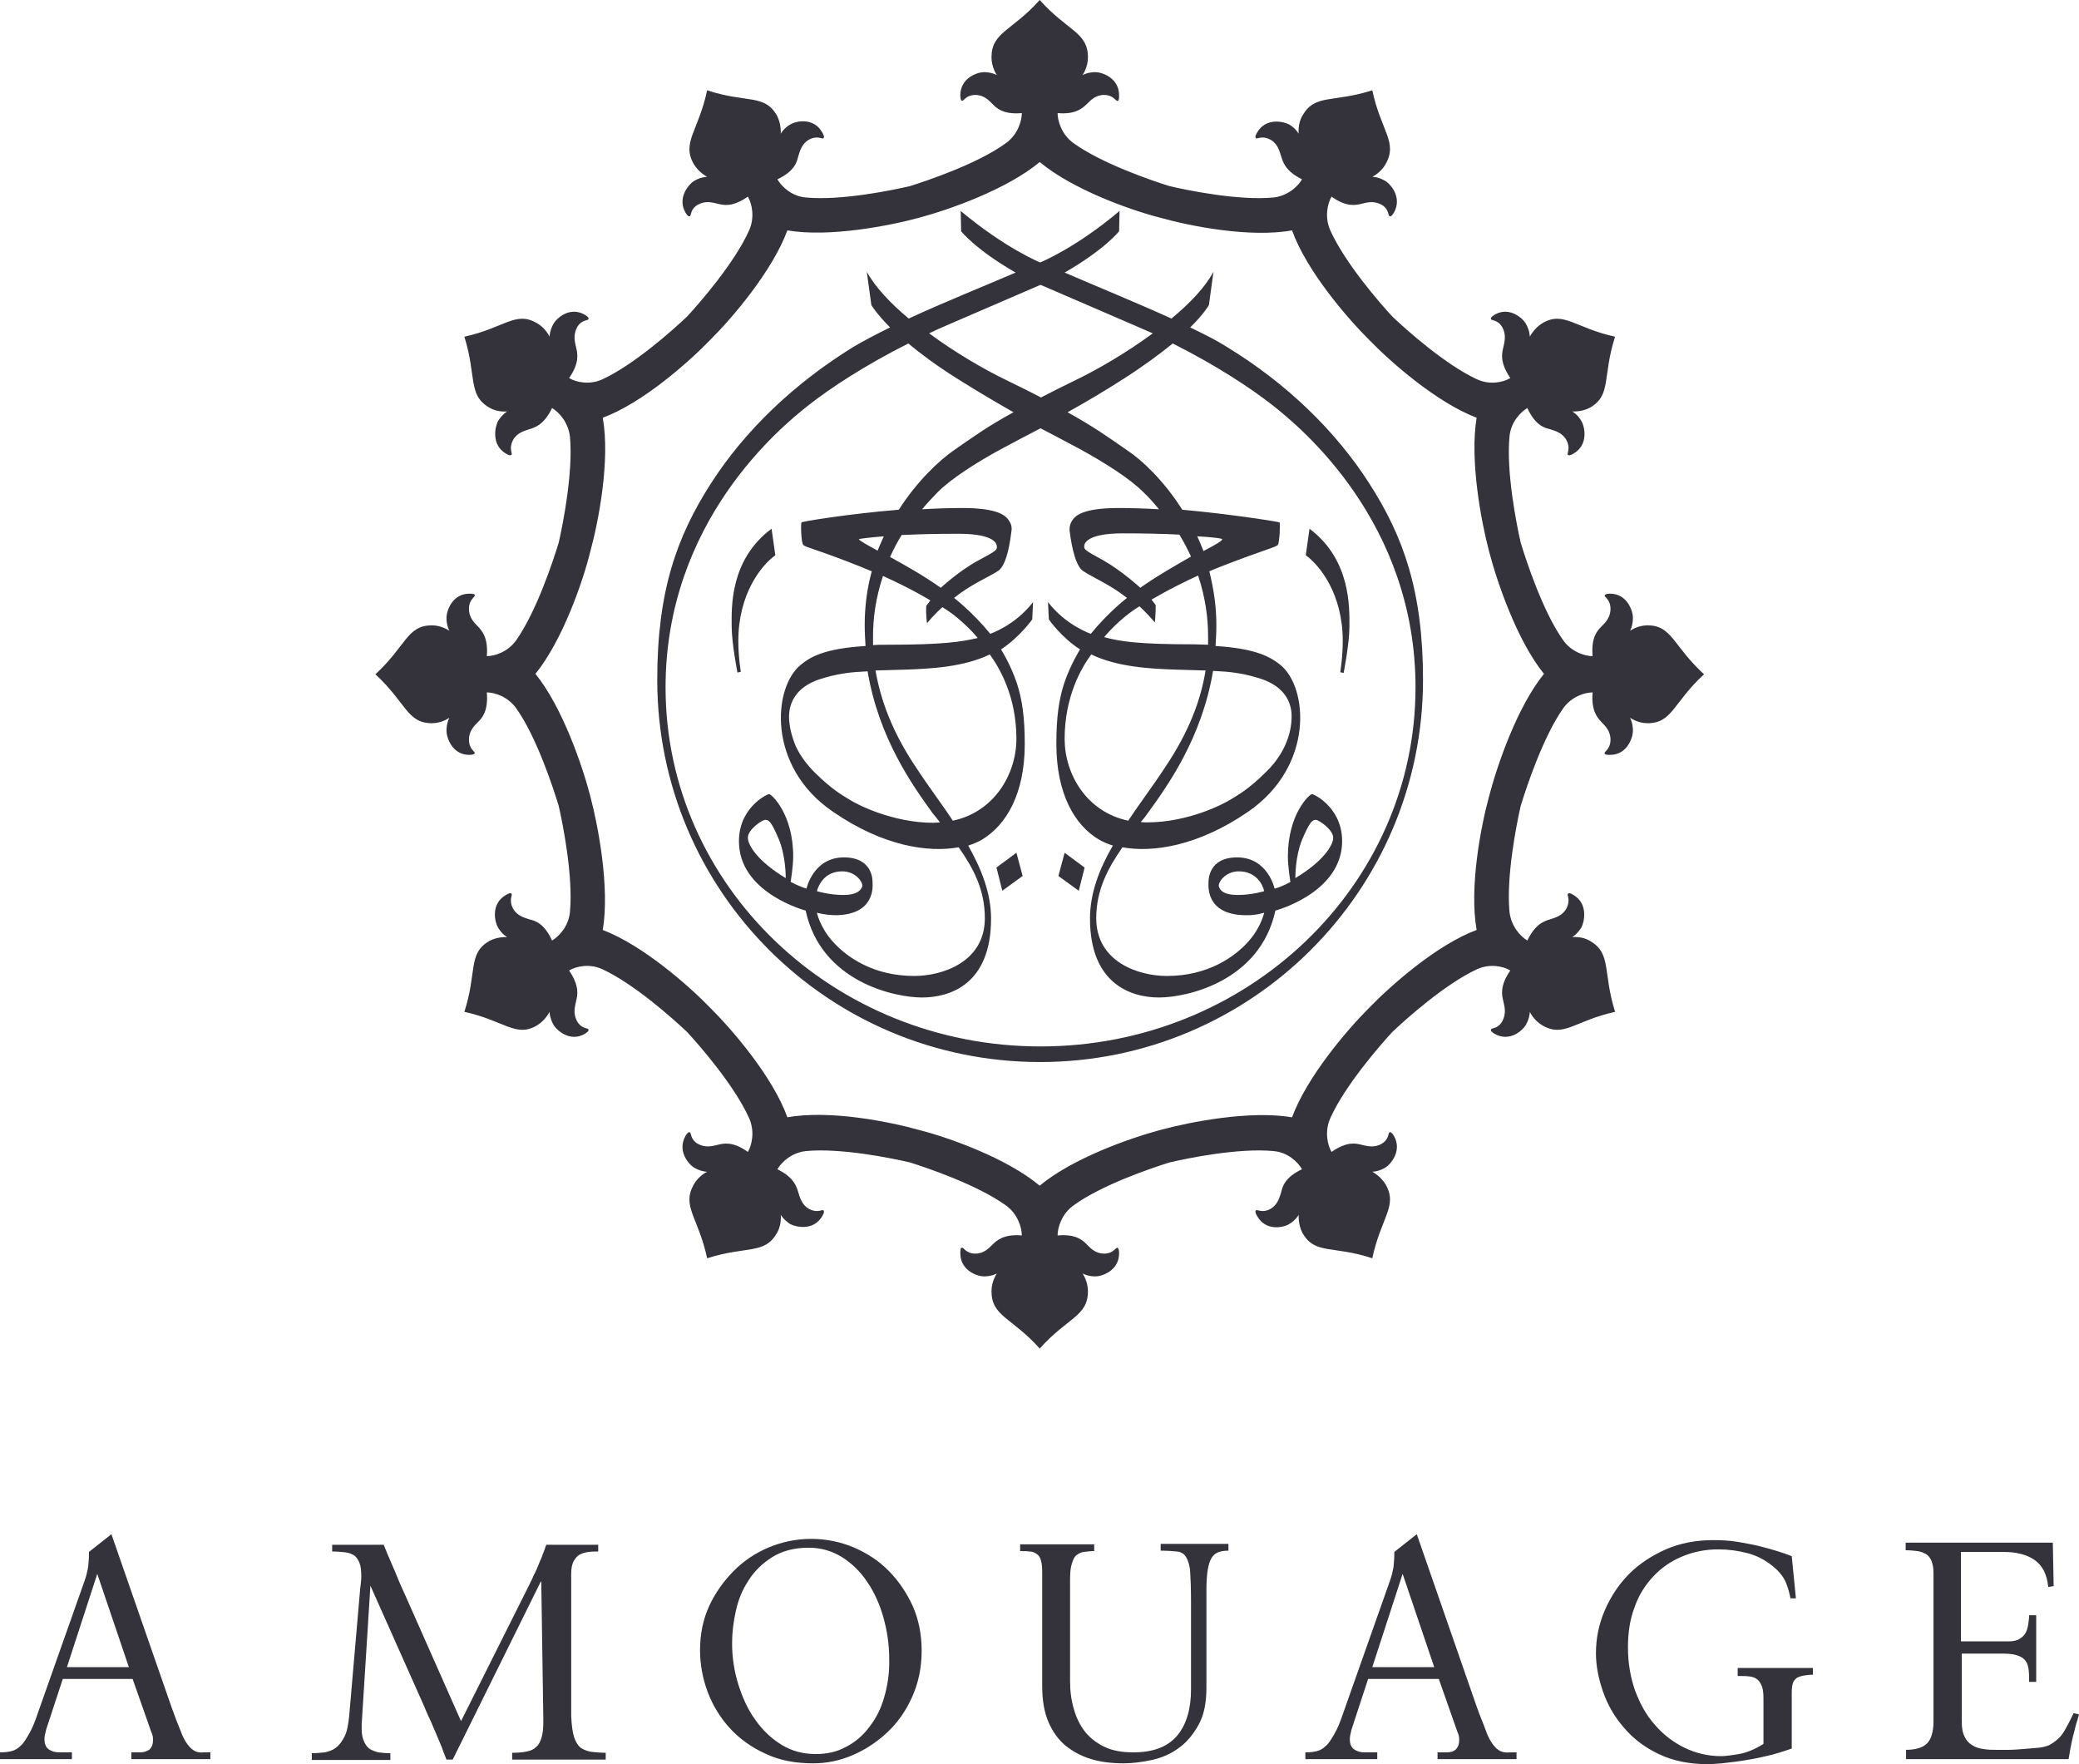 <svg width="66" height="56" viewBox="0 0 66 56" fill="none" xmlns="http://www.w3.org/2000/svg">
<path d="M6.19 55.585C6.11 55.545 6.031 55.478 5.952 55.37C5.873 55.263 5.794 55.116 5.728 54.928C5.648 54.741 5.556 54.5 5.451 54.205L3.537 48.7L2.824 49.263V49.33C2.824 49.477 2.811 49.611 2.798 49.745C2.771 49.879 2.745 50.013 2.692 50.16L1.201 54.379C1.109 54.661 1.016 54.875 0.924 55.036C0.831 55.196 0.752 55.33 0.66 55.411C0.567 55.504 0.475 55.558 0.37 55.585C0.264 55.612 0.145 55.625 0 55.625V55.839H2.283V55.625H1.887C1.729 55.625 1.623 55.585 1.531 55.518C1.452 55.451 1.412 55.344 1.412 55.223C1.412 55.183 1.412 55.129 1.425 55.076C1.439 55.022 1.452 54.969 1.465 54.902L1.993 53.294H4.21L4.804 54.982C4.817 55.009 4.83 55.036 4.843 55.089C4.857 55.143 4.857 55.196 4.857 55.25C4.857 55.37 4.817 55.464 4.751 55.531C4.672 55.585 4.579 55.625 4.461 55.625H4.17V55.839H6.678V55.625H6.48C6.374 55.638 6.269 55.625 6.19 55.585ZM2.125 52.919L3.088 49.959L4.091 52.919H2.125ZM18.806 55.612C18.938 55.625 19.07 55.638 19.229 55.638V55.853H16.259V55.638C16.444 55.638 16.602 55.625 16.721 55.598C16.853 55.571 16.945 55.531 17.025 55.451C17.104 55.384 17.157 55.277 17.196 55.143C17.236 55.009 17.249 54.835 17.249 54.607L17.183 50.2H17.17L14.372 55.853H14.174C14.108 55.692 14.055 55.558 14.016 55.438C13.963 55.317 13.91 55.183 13.857 55.062C13.804 54.942 13.752 54.808 13.686 54.661C13.62 54.513 13.54 54.352 13.461 54.152L11.759 50.334L11.482 54.728C11.482 54.781 11.482 54.821 11.482 54.861C11.482 55.009 11.495 55.129 11.534 55.223C11.574 55.344 11.64 55.438 11.719 55.504C11.798 55.558 11.904 55.598 12.01 55.625C12.128 55.638 12.247 55.652 12.392 55.652V55.866H9.898V55.652C10.043 55.652 10.175 55.638 10.307 55.625C10.439 55.598 10.558 55.558 10.664 55.478C10.769 55.397 10.861 55.277 10.941 55.116C11.02 54.955 11.059 54.728 11.086 54.46L11.416 50.642C11.429 50.482 11.442 50.348 11.455 50.254C11.469 50.147 11.469 50.08 11.469 50.04C11.469 49.866 11.455 49.718 11.416 49.624C11.376 49.517 11.323 49.437 11.257 49.383C11.178 49.33 11.086 49.29 10.967 49.276C10.848 49.263 10.716 49.249 10.545 49.249V49.035H12.181C12.287 49.303 12.379 49.517 12.445 49.665C12.511 49.812 12.564 49.946 12.604 50.04C12.643 50.147 12.683 50.227 12.722 50.321C12.762 50.401 12.801 50.508 12.867 50.642L14.636 54.634L16.721 50.468C16.813 50.281 16.893 50.133 16.945 49.999C17.011 49.879 17.064 49.758 17.104 49.651C17.143 49.544 17.196 49.45 17.223 49.357C17.262 49.263 17.302 49.156 17.341 49.035H18.991V49.249C18.899 49.249 18.793 49.249 18.688 49.263C18.582 49.276 18.489 49.303 18.41 49.343C18.331 49.383 18.265 49.464 18.212 49.557C18.16 49.651 18.133 49.785 18.133 49.959V54.46C18.146 54.754 18.173 54.982 18.226 55.143C18.278 55.303 18.358 55.424 18.45 55.491C18.569 55.558 18.674 55.598 18.806 55.612ZM28.216 49.866C27.899 49.544 27.53 49.303 27.094 49.115C26.672 48.941 26.223 48.848 25.748 48.848C25.286 48.848 24.837 48.941 24.415 49.115C23.993 49.29 23.61 49.544 23.293 49.866C22.977 50.187 22.713 50.549 22.515 50.977C22.317 51.406 22.224 51.875 22.224 52.384C22.224 52.826 22.303 53.268 22.462 53.696C22.62 54.125 22.858 54.513 23.161 54.848C23.465 55.183 23.848 55.464 24.296 55.665C24.745 55.88 25.247 55.973 25.814 55.973C26.236 55.973 26.645 55.893 27.055 55.719C27.464 55.545 27.833 55.303 28.163 54.995C28.493 54.687 28.757 54.312 28.955 53.87C29.153 53.428 29.259 52.946 29.259 52.397C29.259 51.888 29.166 51.419 28.981 50.991C28.783 50.562 28.533 50.187 28.216 49.866ZM28.071 53.87C27.965 54.245 27.807 54.553 27.596 54.821C27.398 55.089 27.147 55.303 26.857 55.451C26.566 55.612 26.25 55.678 25.893 55.678C25.497 55.678 25.141 55.585 24.811 55.384C24.481 55.183 24.204 54.915 23.98 54.594C23.742 54.272 23.57 53.884 23.439 53.469C23.306 53.04 23.241 52.611 23.241 52.156C23.241 51.834 23.28 51.5 23.359 51.138C23.439 50.776 23.57 50.455 23.768 50.16C23.953 49.866 24.204 49.624 24.521 49.424C24.824 49.236 25.207 49.129 25.669 49.129C26.052 49.129 26.395 49.223 26.725 49.424C27.041 49.624 27.319 49.892 27.53 50.214C27.754 50.535 27.926 50.924 28.044 51.339C28.163 51.767 28.229 52.196 28.229 52.651C28.242 53.107 28.176 53.509 28.071 53.87ZM36.887 49.008H38.998V49.223C38.866 49.223 38.761 49.236 38.668 49.276C38.576 49.316 38.51 49.37 38.457 49.464C38.404 49.557 38.365 49.678 38.338 49.852C38.312 50.013 38.299 50.227 38.299 50.495V53.576C38.299 54.058 38.22 54.446 38.048 54.754C37.876 55.062 37.665 55.317 37.414 55.491C37.164 55.678 36.873 55.799 36.57 55.866C36.253 55.933 35.963 55.973 35.672 55.973C35.303 55.973 34.947 55.933 34.643 55.839C34.326 55.745 34.062 55.598 33.825 55.411C33.6 55.223 33.416 54.969 33.284 54.661C33.152 54.352 33.086 53.977 33.086 53.549V49.919C33.086 49.745 33.073 49.624 33.046 49.531C33.02 49.437 32.98 49.37 32.914 49.33C32.861 49.29 32.782 49.249 32.69 49.249C32.597 49.236 32.505 49.236 32.386 49.236V49.022H34.736V49.236C34.617 49.236 34.498 49.249 34.406 49.263C34.313 49.276 34.234 49.316 34.168 49.37C34.102 49.424 34.062 49.517 34.023 49.651C33.983 49.772 33.97 49.946 33.97 50.147V53.361C33.97 53.683 34.01 53.977 34.089 54.245C34.168 54.527 34.287 54.768 34.445 54.969C34.603 55.17 34.815 55.33 35.065 55.451C35.316 55.571 35.62 55.625 35.976 55.625C36.609 55.625 37.071 55.451 37.375 55.089C37.665 54.741 37.81 54.245 37.81 53.629V50.83C37.81 50.428 37.797 50.12 37.784 49.906C37.771 49.691 37.718 49.531 37.652 49.424C37.586 49.316 37.494 49.263 37.362 49.249C37.23 49.236 37.058 49.223 36.847 49.223V49.008H36.887ZM47.629 55.585C47.55 55.545 47.471 55.478 47.392 55.37C47.312 55.263 47.233 55.116 47.167 54.928C47.101 54.741 46.996 54.5 46.89 54.205L44.977 48.7L44.264 49.263V49.33C44.264 49.477 44.251 49.611 44.238 49.745C44.211 49.879 44.185 50.013 44.132 50.16L42.641 54.379C42.548 54.661 42.456 54.875 42.364 55.036C42.271 55.196 42.192 55.33 42.1 55.411C42.007 55.504 41.915 55.558 41.809 55.585C41.704 55.612 41.585 55.625 41.44 55.625V55.839H43.723V55.625H43.327C43.169 55.625 43.063 55.585 42.971 55.518C42.891 55.451 42.852 55.344 42.852 55.223C42.852 55.183 42.852 55.129 42.865 55.076C42.878 55.022 42.891 54.969 42.905 54.902L43.432 53.294H45.676L46.27 54.982C46.283 55.009 46.296 55.036 46.309 55.089C46.323 55.143 46.323 55.196 46.323 55.25C46.323 55.37 46.283 55.464 46.217 55.531C46.151 55.598 46.046 55.625 45.927 55.625H45.636V55.839H48.144V55.625H47.946C47.814 55.638 47.722 55.625 47.629 55.585ZM43.565 52.919L44.528 49.959L45.531 52.919H43.565ZM55.152 52.946H57.554V53.16C57.448 53.16 57.343 53.174 57.263 53.187C57.184 53.201 57.105 53.227 57.052 53.254C56.999 53.294 56.947 53.348 56.92 53.415C56.894 53.495 56.881 53.589 56.881 53.723V55.504C56.603 55.598 56.326 55.692 56.062 55.745C55.798 55.812 55.535 55.853 55.297 55.893C55.059 55.933 54.848 55.946 54.663 55.973C54.479 55.987 54.334 56 54.228 56C53.621 56 53.106 55.893 52.657 55.678C52.209 55.464 51.839 55.183 51.549 54.835C51.245 54.486 51.034 54.111 50.889 53.696C50.744 53.281 50.665 52.866 50.665 52.477C50.665 52.009 50.757 51.553 50.942 51.125C51.127 50.696 51.377 50.308 51.707 49.973C52.037 49.638 52.433 49.383 52.882 49.182C53.344 48.982 53.845 48.888 54.386 48.888C54.65 48.888 54.914 48.901 55.152 48.941C55.389 48.982 55.614 49.022 55.838 49.075C56.049 49.129 56.247 49.182 56.419 49.236C56.59 49.29 56.749 49.343 56.881 49.397L57.013 50.736H56.841C56.815 50.602 56.775 50.441 56.709 50.267C56.643 50.093 56.511 49.906 56.3 49.732C56.062 49.531 55.785 49.383 55.482 49.303C55.178 49.223 54.875 49.182 54.545 49.182C54.122 49.182 53.74 49.263 53.397 49.41C53.04 49.557 52.737 49.772 52.486 50.04C52.235 50.308 52.024 50.629 51.892 51.017C51.747 51.392 51.681 51.821 51.681 52.29C51.681 52.785 51.76 53.241 51.905 53.656C52.064 54.085 52.262 54.446 52.539 54.754C52.803 55.062 53.119 55.303 53.476 55.478C53.832 55.652 54.228 55.745 54.637 55.745C54.782 55.745 54.967 55.719 55.205 55.678C55.442 55.638 55.706 55.531 55.983 55.357V53.924C55.983 53.75 55.97 53.616 55.93 53.522C55.891 53.428 55.851 53.361 55.785 53.308C55.719 53.254 55.64 53.227 55.535 53.214C55.429 53.201 55.31 53.201 55.165 53.201V52.946H55.152ZM66 54.419C65.974 54.527 65.947 54.607 65.921 54.687C65.894 54.768 65.881 54.848 65.855 54.942C65.828 55.036 65.802 55.143 65.776 55.263C65.749 55.384 65.71 55.585 65.67 55.839H60.51V55.545C60.642 55.545 60.761 55.531 60.866 55.504C60.972 55.478 61.064 55.438 61.143 55.37C61.223 55.303 61.275 55.223 61.315 55.103C61.355 54.982 61.381 54.835 61.381 54.647V49.933C61.381 49.772 61.355 49.638 61.315 49.544C61.275 49.45 61.223 49.383 61.143 49.33C61.064 49.29 60.985 49.249 60.866 49.236C60.761 49.223 60.629 49.209 60.497 49.209V48.968H65.169L65.195 50.348L65.023 50.375C64.984 49.973 64.839 49.691 64.588 49.517C64.337 49.343 64.007 49.263 63.598 49.263H62.252V52.102H63.757C63.915 52.102 64.034 52.076 64.113 52.022C64.205 51.968 64.271 51.901 64.311 51.821C64.35 51.741 64.377 51.647 64.39 51.553C64.403 51.459 64.416 51.366 64.416 51.272H64.641V53.388H64.416C64.416 53.254 64.416 53.134 64.403 53.013C64.39 52.906 64.364 52.799 64.311 52.732C64.258 52.651 64.179 52.598 64.073 52.558C63.968 52.518 63.822 52.491 63.624 52.491H62.278V54.647C62.278 54.848 62.305 55.009 62.371 55.129C62.423 55.25 62.516 55.344 62.608 55.397C62.714 55.464 62.833 55.504 62.965 55.518C63.097 55.545 63.242 55.545 63.387 55.545C63.479 55.545 63.598 55.545 63.757 55.545C63.915 55.545 64.073 55.531 64.245 55.518C64.416 55.504 64.575 55.491 64.72 55.478C64.865 55.464 64.984 55.424 65.05 55.397C65.248 55.29 65.406 55.156 65.512 54.982C65.617 54.808 65.723 54.607 65.828 54.379L66 54.419ZM52.301 19.85C51.984 19.85 51.747 20.024 51.747 20.024C51.747 20.024 51.839 19.863 51.839 19.609C51.839 19.408 51.668 18.845 51.113 18.845C50.995 18.845 50.942 18.872 50.942 18.912C50.955 18.966 51.127 19.046 51.127 19.327C51.127 19.609 50.955 19.769 50.836 19.89C50.718 20.011 50.506 20.225 50.559 20.828C50.308 20.828 49.886 20.694 49.622 20.319C48.975 19.408 48.447 17.787 48.276 17.225C48.144 16.649 47.814 14.988 47.92 13.863C47.959 13.407 48.263 13.086 48.487 12.952C48.738 13.501 49.028 13.581 49.2 13.622C49.358 13.675 49.596 13.729 49.728 13.97C49.86 14.211 49.754 14.372 49.767 14.425C49.78 14.465 49.846 14.465 49.952 14.399C50.44 14.117 50.308 13.541 50.203 13.367C50.084 13.153 49.912 13.059 49.912 13.059C49.912 13.059 50.203 13.086 50.48 12.938C51.166 12.537 50.863 11.961 51.272 10.688C49.992 10.407 49.635 9.858 48.962 10.26C48.698 10.421 48.566 10.688 48.566 10.688C48.566 10.688 48.566 10.501 48.447 10.287C48.355 10.112 47.92 9.711 47.444 9.992C47.339 10.059 47.312 10.099 47.339 10.139C47.365 10.179 47.563 10.153 47.695 10.394C47.827 10.635 47.761 10.863 47.722 11.037C47.682 11.211 47.603 11.492 47.946 12.001C47.722 12.135 47.299 12.229 46.89 12.041C45.874 11.572 44.62 10.447 44.198 10.045C43.802 9.617 42.694 8.344 42.232 7.313C42.047 6.898 42.139 6.469 42.271 6.242C42.76 6.59 43.05 6.509 43.221 6.469C43.393 6.429 43.604 6.362 43.855 6.496C44.092 6.63 44.066 6.831 44.106 6.858C44.145 6.884 44.185 6.858 44.251 6.751C44.528 6.255 44.132 5.826 43.96 5.733C43.749 5.612 43.565 5.612 43.565 5.612C43.565 5.612 43.828 5.492 43.987 5.21C44.383 4.514 43.842 4.166 43.565 2.866C42.311 3.268 41.743 2.973 41.347 3.67C41.189 3.938 41.229 4.246 41.229 4.246C41.229 4.246 41.136 4.072 40.925 3.951C40.754 3.857 40.186 3.724 39.909 4.206C39.843 4.313 39.843 4.366 39.882 4.393C39.935 4.407 40.08 4.299 40.331 4.433C40.569 4.567 40.621 4.808 40.674 4.969C40.727 5.13 40.793 5.425 41.334 5.692C41.202 5.92 40.885 6.215 40.437 6.268C39.328 6.376 37.692 6.041 37.124 5.907C36.57 5.733 34.986 5.197 34.076 4.541C33.706 4.273 33.574 3.844 33.574 3.59C34.168 3.643 34.379 3.415 34.498 3.308C34.617 3.188 34.775 3.014 35.052 3.014C35.329 3.014 35.408 3.188 35.461 3.201C35.514 3.215 35.527 3.161 35.527 3.027C35.527 2.464 34.973 2.29 34.775 2.29C34.524 2.29 34.366 2.384 34.366 2.384C34.366 2.384 34.538 2.143 34.538 1.822C34.538 1.018 33.891 0.991 33.007 0C32.122 0.991 31.476 1.018 31.476 1.822C31.476 2.143 31.647 2.384 31.647 2.384C31.647 2.384 31.489 2.29 31.238 2.29C31.04 2.29 30.486 2.464 30.486 3.027C30.486 3.148 30.512 3.201 30.552 3.201C30.605 3.188 30.684 3.014 30.961 3.014C31.238 3.014 31.396 3.188 31.515 3.308C31.634 3.429 31.845 3.643 32.439 3.59C32.439 3.844 32.307 4.273 31.938 4.541C31.04 5.197 29.443 5.733 28.889 5.907C28.322 6.041 26.685 6.376 25.576 6.268C25.128 6.228 24.811 5.92 24.679 5.692C25.22 5.438 25.299 5.143 25.339 4.969C25.392 4.808 25.445 4.567 25.682 4.433C25.92 4.299 26.078 4.407 26.131 4.393C26.17 4.38 26.17 4.313 26.104 4.206C25.827 3.71 25.26 3.844 25.088 3.951C24.877 4.072 24.785 4.246 24.785 4.246C24.785 4.246 24.811 3.951 24.666 3.67C24.27 2.973 23.703 3.282 22.449 2.866C22.172 4.166 21.631 4.527 22.026 5.21C22.185 5.478 22.449 5.612 22.449 5.612C22.449 5.612 22.264 5.612 22.053 5.733C21.881 5.826 21.485 6.268 21.762 6.751C21.828 6.858 21.868 6.884 21.908 6.858C21.947 6.818 21.921 6.63 22.158 6.496C22.396 6.362 22.62 6.429 22.792 6.469C22.963 6.509 23.241 6.59 23.742 6.242C23.874 6.469 23.966 6.898 23.782 7.313C23.32 8.344 22.211 9.617 21.815 10.045C21.393 10.447 20.139 11.572 19.123 12.041C18.714 12.229 18.291 12.135 18.067 12.001C18.41 11.505 18.331 11.211 18.291 11.037C18.252 10.863 18.186 10.648 18.318 10.394C18.45 10.153 18.648 10.179 18.674 10.139C18.701 10.099 18.674 10.059 18.569 9.992C18.08 9.711 17.658 10.112 17.566 10.287C17.447 10.501 17.447 10.688 17.447 10.688C17.447 10.688 17.328 10.421 17.051 10.26C16.365 9.858 16.022 10.407 14.742 10.688C15.137 11.961 14.847 12.537 15.533 12.938C15.797 13.099 16.101 13.059 16.101 13.059C16.101 13.059 15.942 13.153 15.81 13.367C15.718 13.541 15.586 14.117 16.061 14.399C16.167 14.465 16.22 14.465 16.246 14.425C16.259 14.372 16.154 14.224 16.285 13.97C16.418 13.729 16.655 13.675 16.813 13.622C16.972 13.568 17.262 13.501 17.526 12.952C17.75 13.086 18.041 13.407 18.094 13.863C18.199 14.988 17.869 16.649 17.737 17.225C17.566 17.787 17.038 19.394 16.391 20.319C16.127 20.694 15.705 20.828 15.454 20.828C15.507 20.225 15.283 20.011 15.177 19.89C15.058 19.769 14.887 19.609 14.887 19.327C14.887 19.046 15.058 18.966 15.071 18.912C15.085 18.859 15.032 18.845 14.9 18.845C14.345 18.845 14.174 19.408 14.174 19.609C14.174 19.863 14.266 20.024 14.266 20.024C14.266 20.024 14.029 19.85 13.712 19.85C12.92 19.85 12.894 20.506 11.917 21.404C12.894 22.301 12.92 22.957 13.712 22.957C14.029 22.957 14.266 22.783 14.266 22.783C14.266 22.783 14.174 22.944 14.174 23.198C14.174 23.399 14.345 23.962 14.9 23.962C15.019 23.962 15.071 23.935 15.071 23.895C15.058 23.841 14.887 23.761 14.887 23.48C14.887 23.198 15.058 23.038 15.177 22.917C15.296 22.797 15.507 22.582 15.454 21.979C15.705 21.979 16.127 22.113 16.391 22.488C17.038 23.399 17.566 25.02 17.737 25.582C17.869 26.158 18.199 27.819 18.094 28.944C18.054 29.4 17.75 29.721 17.526 29.855C17.275 29.306 16.985 29.226 16.813 29.185C16.655 29.132 16.418 29.078 16.285 28.837C16.154 28.596 16.259 28.435 16.246 28.382C16.233 28.341 16.167 28.341 16.061 28.409C15.573 28.69 15.705 29.266 15.81 29.44C15.929 29.654 16.101 29.748 16.101 29.748C16.101 29.748 15.81 29.721 15.533 29.869C14.847 30.27 15.151 30.846 14.742 32.119C16.022 32.4 16.378 32.949 17.051 32.547C17.315 32.386 17.447 32.119 17.447 32.119C17.447 32.119 17.447 32.306 17.566 32.52C17.658 32.695 18.094 33.096 18.569 32.815C18.674 32.748 18.701 32.708 18.674 32.668C18.648 32.628 18.45 32.654 18.318 32.413C18.186 32.172 18.252 31.945 18.291 31.77C18.331 31.596 18.41 31.315 18.067 30.806C18.291 30.672 18.714 30.578 19.123 30.766C20.139 31.235 21.393 32.36 21.815 32.761C22.211 33.19 23.32 34.463 23.782 35.494C23.966 35.909 23.874 36.338 23.742 36.565C23.254 36.217 22.963 36.297 22.792 36.338C22.62 36.378 22.409 36.445 22.158 36.311C21.921 36.177 21.947 35.976 21.908 35.949C21.868 35.922 21.828 35.949 21.762 36.056C21.485 36.552 21.881 36.981 22.053 37.074C22.264 37.195 22.449 37.195 22.449 37.195C22.449 37.195 22.185 37.316 22.026 37.597C21.631 38.293 22.172 38.642 22.449 39.941C23.703 39.539 24.27 39.834 24.666 39.137C24.824 38.869 24.785 38.561 24.785 38.561C24.785 38.561 24.877 38.722 25.088 38.856C25.26 38.95 25.827 39.084 26.104 38.601C26.17 38.494 26.17 38.441 26.131 38.414C26.078 38.4 25.933 38.508 25.682 38.374C25.445 38.24 25.392 37.999 25.339 37.838C25.286 37.677 25.22 37.382 24.679 37.115C24.811 36.887 25.128 36.592 25.576 36.539C26.685 36.431 28.322 36.766 28.889 36.9C29.443 37.074 31.027 37.61 31.938 38.266C32.307 38.534 32.439 38.963 32.439 39.217C31.845 39.164 31.634 39.392 31.515 39.499C31.396 39.619 31.238 39.793 30.961 39.793C30.684 39.793 30.605 39.619 30.552 39.606C30.499 39.592 30.486 39.646 30.486 39.78C30.486 40.343 31.04 40.517 31.238 40.517C31.489 40.517 31.647 40.423 31.647 40.423C31.647 40.423 31.476 40.664 31.476 40.985C31.476 41.789 32.122 41.816 33.007 42.807C33.891 41.816 34.538 41.789 34.538 40.985C34.538 40.664 34.366 40.423 34.366 40.423C34.366 40.423 34.524 40.517 34.775 40.517C34.973 40.517 35.527 40.343 35.527 39.78C35.527 39.659 35.501 39.606 35.461 39.606C35.408 39.619 35.329 39.793 35.052 39.793C34.775 39.793 34.617 39.619 34.498 39.499C34.379 39.378 34.168 39.164 33.574 39.217C33.574 38.963 33.706 38.534 34.076 38.266C34.973 37.61 36.57 37.074 37.124 36.9C37.692 36.766 39.328 36.431 40.437 36.539C40.885 36.579 41.202 36.887 41.334 37.115C40.793 37.369 40.714 37.664 40.674 37.838C40.621 37.999 40.569 38.24 40.331 38.374C40.094 38.508 39.935 38.4 39.882 38.414C39.843 38.427 39.843 38.494 39.909 38.601C40.186 39.097 40.754 38.963 40.925 38.856C41.136 38.735 41.229 38.561 41.229 38.561C41.229 38.561 41.202 38.856 41.347 39.137C41.743 39.834 42.311 39.526 43.565 39.941C43.842 38.642 44.383 38.28 43.987 37.597C43.828 37.329 43.565 37.195 43.565 37.195C43.565 37.195 43.749 37.195 43.96 37.074C44.132 36.981 44.528 36.539 44.251 36.056C44.185 35.949 44.145 35.922 44.106 35.949C44.066 35.976 44.092 36.177 43.855 36.311C43.617 36.445 43.393 36.378 43.221 36.338C43.05 36.297 42.773 36.217 42.271 36.565C42.139 36.338 42.047 35.909 42.232 35.494C42.694 34.463 43.802 33.19 44.198 32.761C44.62 32.36 45.874 31.235 46.89 30.766C47.299 30.578 47.722 30.672 47.946 30.806C47.603 31.302 47.682 31.596 47.722 31.77C47.761 31.945 47.827 32.159 47.695 32.413C47.563 32.654 47.365 32.628 47.339 32.668C47.312 32.708 47.339 32.748 47.444 32.815C47.933 33.096 48.355 32.695 48.447 32.52C48.566 32.306 48.566 32.119 48.566 32.119C48.566 32.119 48.685 32.386 48.962 32.547C49.648 32.949 49.992 32.4 51.272 32.119C50.876 30.846 51.166 30.27 50.48 29.869C50.216 29.708 49.912 29.748 49.912 29.748C49.912 29.748 50.071 29.654 50.203 29.44C50.295 29.266 50.427 28.69 49.952 28.409C49.846 28.341 49.794 28.341 49.767 28.382C49.754 28.435 49.86 28.583 49.728 28.837C49.596 29.078 49.358 29.132 49.2 29.185C49.041 29.239 48.751 29.306 48.487 29.855C48.263 29.721 47.972 29.4 47.92 28.944C47.814 27.819 48.144 26.158 48.276 25.582C48.447 25.02 48.975 23.413 49.622 22.488C49.886 22.113 50.308 21.979 50.559 21.979C50.506 22.582 50.731 22.797 50.836 22.917C50.955 23.038 51.127 23.198 51.127 23.48C51.127 23.761 50.955 23.841 50.942 23.895C50.929 23.948 50.981 23.962 51.113 23.962C51.668 23.962 51.839 23.399 51.839 23.198C51.839 22.944 51.747 22.783 51.747 22.783C51.747 22.783 51.984 22.957 52.301 22.957C53.093 22.957 53.119 22.301 54.096 21.404C53.106 20.493 53.08 19.85 52.301 19.85ZM47.273 25.274C47.009 26.239 46.639 28.167 46.877 29.52C45.61 29.989 44.145 31.288 43.459 31.998C42.76 32.695 41.492 34.181 41.017 35.467C39.684 35.239 37.771 35.614 36.834 35.869C35.884 36.123 34.049 36.766 33.007 37.637C31.964 36.766 30.13 36.11 29.179 35.869C28.229 35.601 26.329 35.226 24.996 35.467C24.534 34.181 23.254 32.695 22.554 31.998C21.868 31.288 20.403 30.002 19.136 29.52C19.36 28.167 18.991 26.225 18.74 25.274C18.489 24.31 17.856 22.448 16.998 21.39C17.856 20.332 18.503 18.47 18.74 17.506C19.004 16.541 19.374 14.613 19.136 13.26C20.403 12.791 21.868 11.492 22.554 10.782C23.254 10.086 24.521 8.599 24.996 7.313C26.329 7.541 28.242 7.166 29.179 6.911C30.13 6.657 31.964 6.014 33.007 5.143C34.049 6.014 35.884 6.67 36.834 6.911C37.784 7.179 39.684 7.554 41.017 7.313C41.479 8.599 42.76 10.086 43.459 10.782C44.145 11.492 45.61 12.778 46.877 13.26C46.653 14.613 47.022 16.555 47.273 17.506C47.524 18.47 48.157 20.332 49.015 21.39C48.157 22.448 47.524 24.31 47.273 25.274ZM23.439 20.345C23.439 18.859 24.164 17.948 24.613 17.626L24.494 16.783C23.161 17.774 23.227 19.301 23.227 19.863C23.227 20.426 23.412 21.35 23.412 21.35L23.518 21.323C23.518 21.323 23.439 20.868 23.439 20.345ZM31.634 27.538L31.819 28.275L32.465 27.806L32.267 27.069L31.634 27.538ZM41.572 16.783L41.453 17.626C41.902 17.948 42.627 18.859 42.627 20.345C42.627 20.868 42.548 21.337 42.548 21.337L42.654 21.363C42.654 21.363 42.839 20.439 42.839 19.877C42.839 19.301 42.891 17.774 41.572 16.783ZM33.6 27.806L34.247 28.275L34.432 27.538L33.798 27.069L33.6 27.806ZM43.472 15.349C42.39 13.662 40.833 12.162 38.945 11.01C38.629 10.809 38.233 10.608 37.784 10.394C38.233 9.952 38.378 9.684 38.378 9.684L38.523 8.626C38.259 9.121 37.771 9.63 37.19 10.112C36.068 9.603 34.788 9.081 33.798 8.652C35.079 7.916 35.527 7.34 35.527 7.34L35.541 6.697C34.128 7.889 33.02 8.331 33.02 8.331C33.02 8.331 31.924 7.889 30.499 6.697L30.512 7.34C30.512 7.34 30.961 7.916 32.241 8.652C31.251 9.081 29.971 9.59 28.849 10.112C28.269 9.63 27.78 9.108 27.517 8.626L27.662 9.684C27.662 9.684 27.807 9.938 28.256 10.394C27.82 10.608 27.411 10.822 27.094 11.01C25.207 12.175 23.65 13.662 22.567 15.349C21.485 17.037 20.865 18.765 20.865 21.578C20.865 28.288 26.302 33.712 33.02 33.712C39.724 33.712 45.175 28.275 45.175 21.578C45.175 18.765 44.554 17.037 43.472 15.349ZM30.024 10.34C31.199 9.831 33.033 9.041 33.033 9.041C33.033 9.041 34.867 9.831 36.042 10.34C36.227 10.421 36.411 10.501 36.596 10.581C35.778 11.184 34.867 11.72 34.115 12.081C33.706 12.282 33.35 12.456 33.046 12.617C32.743 12.456 32.386 12.282 31.977 12.081C31.225 11.72 30.314 11.184 29.496 10.581C29.654 10.501 29.839 10.421 30.024 10.34ZM33.033 33.217C26.461 33.217 21.129 28.114 21.129 21.819C21.129 16.568 24.771 13.568 25.656 12.872C26.355 12.322 27.451 11.599 28.836 10.903C29.219 11.224 29.721 11.599 30.38 12.014C31.04 12.43 31.634 12.778 32.175 13.086C31.344 13.541 30.921 13.849 30.248 14.318C29.826 14.613 29.127 15.256 28.533 16.18C26.909 16.314 25.458 16.555 25.445 16.582C25.418 16.608 25.431 17.211 25.497 17.292C25.55 17.372 25.946 17.439 27.319 17.988C27.437 18.042 27.556 18.082 27.675 18.135C27.53 18.658 27.451 19.234 27.451 19.836C27.451 20.064 27.464 20.292 27.477 20.506C26.144 20.587 25.709 20.868 25.431 21.095C24.534 21.805 24.336 24.337 26.448 25.77C28.044 26.868 29.483 27.069 30.433 26.895C30.895 27.551 31.265 28.234 31.265 29.145C31.265 30.538 29.918 30.98 29.021 30.98C27.754 30.98 26.883 30.404 26.408 29.855C26.025 29.413 25.933 28.971 25.933 28.971C25.933 28.971 26.197 29.051 26.553 29.051C27.794 29.025 27.701 28.114 27.701 28.02C27.701 27.926 27.701 27.216 26.791 27.216C25.814 27.216 25.603 28.208 25.603 28.208C25.312 28.114 25.101 27.993 25.101 27.993C25.101 27.993 25.181 27.484 25.181 27.19C25.181 25.837 24.494 25.207 24.415 25.207C24.349 25.207 23.372 25.676 23.465 26.855C23.584 28.382 25.576 28.904 25.576 28.904C26.065 31.168 28.401 31.663 29.272 31.663C30.156 31.663 31.462 31.248 31.462 29.159C31.462 28.355 31.159 27.591 30.737 26.841C30.908 26.788 31.053 26.721 31.172 26.654C31.951 26.185 32.532 25.194 32.532 23.613C32.532 22.783 32.452 22.207 32.281 21.685C32.083 21.095 31.779 20.613 31.779 20.613C32.373 20.225 32.769 19.662 32.769 19.662L32.795 19.113C32.215 19.863 31.436 20.118 31.436 20.118C30.882 19.435 30.288 18.979 30.288 18.979C30.842 18.537 31.331 18.35 31.687 18.122C31.99 17.921 32.083 17.05 32.109 16.863C32.136 16.702 32.083 16.595 32.004 16.488C31.924 16.381 31.7 16.126 30.565 16.126C30.156 16.126 29.707 16.14 29.272 16.166C29.417 15.992 29.588 15.805 29.76 15.631C30.196 15.189 31.027 14.666 31.74 14.278C32.136 14.064 32.571 13.836 33.033 13.595C33.495 13.836 33.93 14.064 34.326 14.278C35.052 14.68 35.87 15.189 36.306 15.631C36.491 15.805 36.649 15.992 36.794 16.166C36.359 16.14 35.91 16.126 35.501 16.126C34.366 16.126 34.142 16.381 34.062 16.488C33.983 16.595 33.944 16.702 33.957 16.863C33.983 17.05 34.089 17.921 34.379 18.122C34.722 18.35 35.211 18.537 35.778 18.979C35.778 18.979 35.184 19.435 34.63 20.118C34.63 20.118 33.851 19.863 33.27 19.113L33.297 19.662C33.297 19.662 33.693 20.238 34.287 20.613C34.287 20.613 33.983 21.095 33.785 21.685C33.614 22.207 33.535 22.77 33.535 23.613C33.535 25.194 34.115 26.198 34.894 26.654C35.013 26.721 35.158 26.788 35.329 26.841C34.894 27.591 34.603 28.355 34.603 29.159C34.603 31.235 35.91 31.663 36.794 31.663C37.678 31.663 40.001 31.154 40.489 28.904C40.489 28.904 42.469 28.382 42.601 26.855C42.694 25.676 41.717 25.207 41.651 25.207C41.572 25.207 40.885 25.837 40.885 27.19C40.885 27.498 40.965 27.993 40.965 27.993C40.965 27.993 40.754 28.127 40.463 28.208C40.463 28.208 40.252 27.216 39.275 27.216C38.365 27.216 38.365 27.926 38.365 28.02C38.365 28.114 38.272 29.025 39.513 29.051C39.869 29.065 40.133 28.971 40.133 28.971C40.133 28.971 40.041 29.413 39.658 29.855C39.196 30.391 38.325 30.98 37.045 30.98C36.148 30.98 34.801 30.538 34.801 29.145C34.801 28.248 35.171 27.565 35.633 26.895C36.57 27.069 38.022 26.868 39.618 25.77C41.73 24.323 41.532 21.805 40.635 21.095C40.358 20.881 39.922 20.587 38.589 20.506C38.602 20.292 38.615 20.064 38.615 19.836C38.615 19.234 38.523 18.658 38.391 18.135C38.51 18.082 38.615 18.042 38.748 17.988C40.12 17.452 40.516 17.372 40.569 17.292C40.621 17.211 40.648 16.608 40.621 16.582C40.608 16.568 39.157 16.327 37.533 16.18C36.939 15.242 36.24 14.599 35.818 14.318C35.145 13.849 34.709 13.541 33.891 13.086C34.445 12.778 35.039 12.43 35.686 12.014C36.332 11.599 36.834 11.224 37.23 10.903C38.615 11.599 39.711 12.322 40.41 12.872C41.294 13.568 44.937 16.568 44.937 21.819C44.937 28.114 39.605 33.217 33.033 33.217ZM29.074 24.35C28.308 23.212 27.952 22.194 27.794 21.283C28.097 21.27 28.414 21.27 28.731 21.256C29.536 21.229 30.591 21.176 31.423 20.774C31.74 21.216 32.267 22.113 32.267 23.453C32.267 24.551 31.581 25.77 30.248 26.051C29.879 25.489 29.456 24.939 29.074 24.35ZM29.839 26.105C29.773 26.105 29.707 26.118 29.641 26.118C28.322 26.118 27.2 25.529 26.989 25.395C26.777 25.261 26.448 25.1 25.854 24.511C25.616 24.27 25.392 23.975 25.26 23.68C25.115 23.332 25.049 23.011 25.049 22.743C25.049 22.341 25.247 21.819 26.012 21.564C26.263 21.484 26.514 21.417 26.791 21.377C27.028 21.337 27.279 21.323 27.543 21.31C27.899 23.426 28.955 24.913 29.615 25.823C29.694 25.917 29.773 26.011 29.839 26.105ZM28.15 20.466C27.992 20.466 27.846 20.466 27.715 20.479C27.715 20.386 27.715 20.292 27.715 20.198C27.715 19.649 27.794 18.993 28.031 18.283C28.981 18.711 29.536 19.06 29.536 19.06C29.483 19.127 29.404 19.234 29.404 19.234C29.39 19.555 29.43 19.783 29.43 19.783C29.694 19.461 29.918 19.274 29.918 19.274C30.565 19.662 31.04 20.252 31.04 20.252C30.512 20.372 29.958 20.466 28.15 20.466ZM27.266 17.117C27.266 17.104 27.569 17.064 28.058 17.024C27.992 17.171 27.926 17.318 27.86 17.479C27.517 17.292 27.279 17.158 27.266 17.117ZM29.866 18.658C29.338 18.283 28.744 17.948 28.256 17.68C28.361 17.452 28.48 17.211 28.625 16.983C29.153 16.957 29.773 16.943 30.42 16.943C31.634 16.943 31.647 17.292 31.647 17.358C31.647 17.452 31.647 17.479 31.04 17.8C30.446 18.122 29.866 18.658 29.866 18.658ZM25.933 28.288C25.999 28.047 26.21 27.659 26.738 27.659C27.187 27.659 27.411 28.034 27.371 28.141C27.332 28.248 27.226 28.409 26.777 28.409C26.316 28.409 25.933 28.288 25.933 28.288ZM24.943 27.873C24.072 27.35 23.742 26.841 23.742 26.587C23.742 26.332 24.191 26.024 24.296 26.024C24.402 26.024 24.481 26.065 24.719 26.627C24.956 27.19 24.943 27.873 24.943 27.873ZM38.035 18.269C38.272 18.979 38.352 19.636 38.352 20.185C38.352 20.278 38.352 20.372 38.352 20.466C38.22 20.466 38.074 20.453 37.916 20.453C36.108 20.453 35.554 20.359 35.052 20.225C35.052 20.225 35.527 19.636 36.174 19.247C36.174 19.247 36.398 19.448 36.662 19.756C36.662 19.756 36.689 19.528 36.689 19.207C36.689 19.207 36.609 19.1 36.557 19.033C36.544 19.046 37.098 18.698 38.035 18.269ZM38.008 17.024C38.497 17.05 38.8 17.091 38.8 17.117C38.8 17.171 38.563 17.305 38.206 17.492C38.14 17.318 38.074 17.171 38.008 17.024ZM36.438 25.81C37.098 24.899 38.154 23.413 38.51 21.296C38.774 21.31 39.025 21.323 39.262 21.363C39.539 21.404 39.79 21.471 40.041 21.551C40.806 21.805 41.004 22.328 41.004 22.73C41.004 22.997 40.951 23.332 40.793 23.667C40.661 23.962 40.437 24.27 40.199 24.497C39.605 25.087 39.275 25.247 39.064 25.381C38.853 25.515 37.731 26.105 36.411 26.105C36.346 26.105 36.279 26.105 36.214 26.091C36.293 26.011 36.359 25.917 36.438 25.81ZM35.818 26.051C34.485 25.77 33.798 24.564 33.798 23.453C33.798 22.113 34.326 21.203 34.643 20.774C35.474 21.176 36.53 21.229 37.335 21.256C37.665 21.27 37.969 21.27 38.272 21.283C38.127 22.194 37.758 23.212 36.992 24.35C36.609 24.939 36.187 25.489 35.818 26.051ZM36.2 18.658C36.2 18.658 35.62 18.122 35.026 17.787C34.432 17.466 34.419 17.439 34.419 17.345C34.419 17.292 34.432 16.93 35.646 16.93C36.279 16.93 36.913 16.943 37.441 16.97C37.586 17.211 37.705 17.439 37.81 17.667C37.322 17.948 36.728 18.283 36.2 18.658ZM41.347 26.627C41.585 26.078 41.664 26.024 41.77 26.024C41.875 26.024 42.324 26.346 42.324 26.587C42.324 26.841 41.994 27.35 41.123 27.873C41.123 27.873 41.11 27.19 41.347 26.627ZM40.133 28.288C40.133 28.288 39.751 28.409 39.288 28.409C38.84 28.409 38.734 28.261 38.695 28.141C38.655 28.034 38.879 27.659 39.328 27.659C39.856 27.659 40.08 28.047 40.133 28.288Z" fill="#34323A"/>
</svg>
